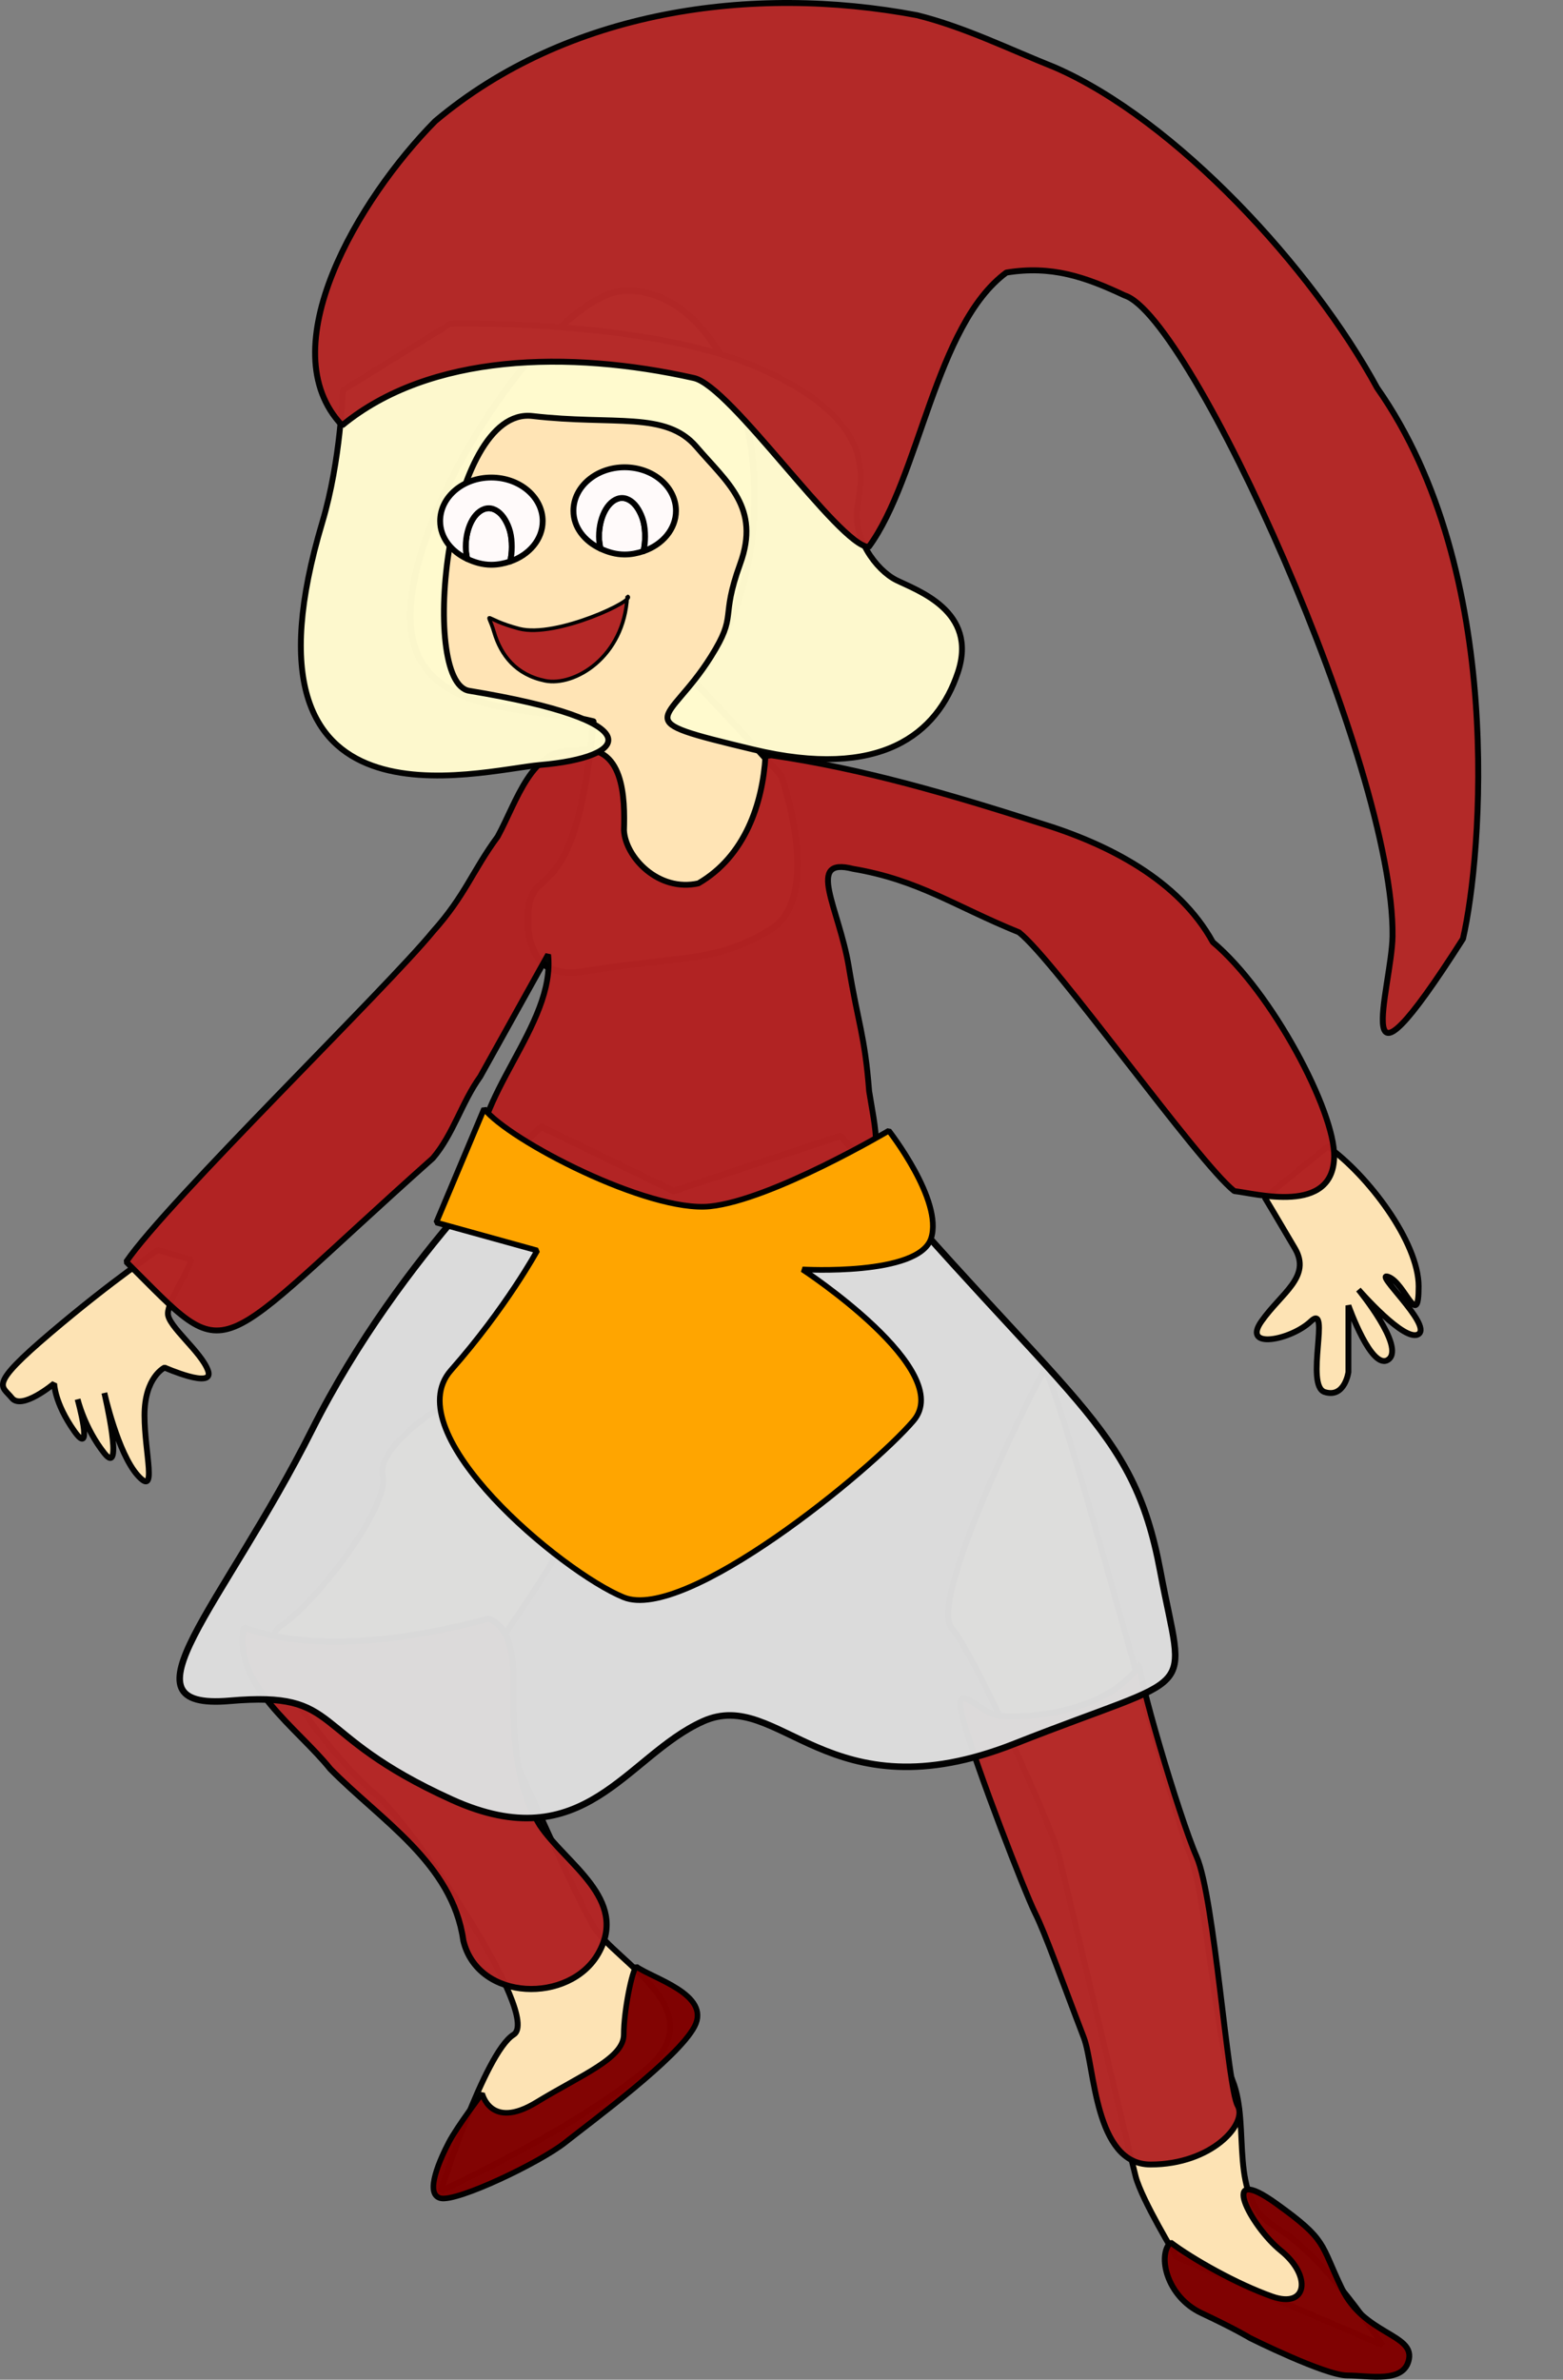<?xml version="1.0" encoding="UTF-8" standalone="no"?>
<!-- Created with Inkscape (http://www.inkscape.org/) -->
<svg xmlns:dc="http://purl.org/dc/elements/1.1/" xmlns:cc="http://web.resource.org/cc/" xmlns:rdf="http://www.w3.org/1999/02/22-rdf-syntax-ns#" xmlns:svg="http://www.w3.org/2000/svg" xmlns="http://www.w3.org/2000/svg" xmlns:sodipodi="http://sodipodi.sourceforge.net/DTD/sodipodi-0.dtd" xmlns:inkscape="http://www.inkscape.org/namespaces/inkscape" width="267.245" height="406.699" id="svg1914" sodipodi:version="0.32" inkscape:version="0.44" version="1.0" sodipodi:docbase="C:\Documents and Settings\salvor\Desktop" sodipodi:docname="jolastelpa1.svg">
  <rect width="100%" height="100%" fill="#808080" stroke="none"/>
  <defs id="defs1916"/>
  <sodipodi:namedview id="base" pagecolor="#ffffff" bordercolor="#666666" borderopacity="1.0" inkscape:pageopacity="0.0" inkscape:pageshadow="2" inkscape:zoom="0.63972038" inkscape:cx="52.192643" inkscape:cy="161.32046" inkscape:current-layer="layer1" inkscape:document-units="px" showguides="true" inkscape:guide-bbox="true" inkscape:window-width="897" inkscape:window-height="614" inkscape:window-x="52" inkscape:window-y="84">
    <sodipodi:guide orientation="horizontal" position="466.4" id="guide2827"/>
  </sodipodi:namedview>
  <g id="layer1" inkscape:label="Layer 1" inkscape:groupmode="layer" transform="translate(-132.48,-37.268)">
    <path style="opacity:0.983;fill:#ffe4b5;fill-opacity:1;fill-rule:evenodd;stroke:black;stroke-width:1;stroke-linecap:round;stroke-linejoin:bevel;stroke-miterlimit:4;stroke-dasharray:none;stroke-dashoffset:0;stroke-opacity:1" d="M 212.829,276.095 C 221.533,289.451 230.236,298.698 226.506,304.862 C 222.776,311.026 214.072,323.355 214.072,323.355 C 214.072,323.355 230.236,360.342 233.966,366.506 C 237.696,372.67 255.103,380.889 242.67,391.163 C 230.236,401.437 207.856,411.711 207.856,411.711 C 207.856,411.711 215.316,388.081 220.289,384.999 C 225.263,381.917 202.882,349.04 196.666,343.903 C 190.449,338.766 174.285,319.246 180.502,315.136 C 186.719,311.026 199.152,294.588 197.909,289.451 C 196.666,284.314 210.342,275.068 212.829,276.095 z " id="path2831"/>
    <path style="opacity:0.983;fill:#b32525;fill-opacity:1;fill-rule:evenodd;stroke:black;stroke-width:1.039;stroke-linecap:round;stroke-linejoin:bevel;stroke-miterlimit:4;stroke-dasharray:none;stroke-dashoffset:0;stroke-opacity:1" d="M 215.992,313.904 C 203.467,317.261 186.668,319.991 174.168,315.389 C 172.199,325.227 183.338,332.553 188.959,339.587 C 197.553,348.349 209.842,355.684 211.7,368.902 C 214.176,379.382 229.948,379.735 234.812,371.066 C 240.024,361.795 229.198,355.816 224.783,349.186 C 219.961,341.285 220.221,331.655 220.279,322.682 C 219.97,319.439 219.525,315.245 215.992,313.904 z " id="path2867" sodipodi:nodetypes="cccccccc"/>
    <path style="opacity:0.983;fill:#ffe4b5;fill-opacity:1;fill-rule:evenodd;stroke:black;stroke-width:1;stroke-linecap:round;stroke-linejoin:bevel;stroke-miterlimit:4;stroke-dasharray:none;stroke-dashoffset:0;stroke-opacity:1" d="M 311.205,271.286 C 315.475,280.328 332.557,345.625 335.76,353.662 C 338.963,361.698 340.03,384.804 343.233,392.84 C 346.436,400.877 342.165,412.932 350.706,417.955 C 359.247,422.978 368.856,438.046 368.856,438.046 L 333.625,422.978 C 333.625,422.978 327.734,413.283 326.666,409.265 C 325.599,405.247 314.408,357.68 313.34,353.662 C 312.272,349.644 299.461,320.511 295.191,315.488 C 290.92,310.465 311.205,270.282 311.205,271.286 z " id="path2829" sodipodi:nodetypes="csssccsssc"/>
    <path style="opacity:0.983;fill:#ffe4b5;fill-opacity:1;fill-rule:evenodd;stroke:black;stroke-width:1;stroke-linecap:round;stroke-linejoin:bevel;stroke-miterlimit:4;stroke-dasharray:none;stroke-dashoffset:0;stroke-opacity:1" d="M 359.488,233.204 C 366.351,238.086 375.045,249.528 375.045,257.121 C 375.045,264.715 372.758,256.579 369.898,255.494 C 367.039,254.409 377.333,263.63 375.045,265.257 C 372.758,266.885 364.751,257.664 364.751,257.664 C 364.751,257.664 372.758,267.427 369.898,269.597 C 367.039,271.766 363.035,260.376 363.035,260.376 L 363.035,271.766 C 363.035,271.766 362.416,276.258 358.984,275.173 C 355.553,274.088 360.06,259.813 356.629,263.067 C 353.197,266.322 344.734,267.969 348.166,263.088 C 351.597,258.206 356.744,255.494 353.885,250.612 C 351.025,245.731 348.737,241.934 348.737,241.934 L 359.488,233.204 z " id="path1934" sodipodi:nodetypes="cssscsccsssscc"/>
    <path style="opacity:1;color:black;fill:#ffe4b5;fill-opacity:1;fill-rule:evenodd;stroke:black;stroke-width:1.112;stroke-linecap:butt;stroke-linejoin:round;marker:none;marker-start:none;marker-mid:none;marker-end:none;stroke-miterlimit:4;stroke-dasharray:none;stroke-dashoffset:0;stroke-opacity:1;visibility:visible;display:inline;overflow:visible" d="M 239.591,86.919 C 227.489,87.035 203.85,121.296 202.682,141.09 C 201.556,160.153 222.621,157.732 233.915,160.583 C 233.777,161.952 233.691,163.275 233.505,164.811 C 230.322,191.164 223.946,185.47 222.938,192.041 C 222.938,192.041 220.67,205.151 232.096,203.316 C 249.589,200.505 254.841,201.821 264.151,196.186 C 273.461,190.551 266.048,169.806 266.048,169.806 C 266.048,169.806 259.078,161.983 251.208,153.785 C 256.774,147.372 260.706,137.234 261.392,125.615 C 262.598,105.183 253.345,87.879 240.758,86.964 C 240.365,86.935 239.981,86.915 239.591,86.919 z " id="path1929" sodipodi:nodetypes="cscscssccssc"/>
    <path style="opacity:0.983;fill:maroon;fill-opacity:1;fill-rule:evenodd;stroke:black;stroke-width:0.952;stroke-linecap:round;stroke-linejoin:bevel;stroke-miterlimit:4;stroke-dasharray:none;stroke-dashoffset:0;stroke-opacity:1" d="M 241.271,373.358 C 244.119,375.406 254.088,378.136 251.24,383.597 C 248.392,389.058 233.438,399.98 229.165,403.393 C 224.892,406.806 210.65,413.633 207.802,412.95 C 204.954,412.267 207.802,406.124 209.226,403.393 C 210.65,400.663 214.923,395.039 214.923,395.039 C 214.923,395.039 216.347,401.346 224.18,396.567 C 232.013,391.789 239.134,389.058 239.134,384.963 C 239.134,380.867 240.559,374.041 241.271,373.358 z " id="path2837" sodipodi:nodetypes="csssscssc"/>
    <path style="opacity:0.983;fill:maroon;fill-opacity:1;fill-rule:evenodd;stroke:black;stroke-width:1;stroke-linecap:round;stroke-linejoin:bevel;stroke-miterlimit:4;stroke-dasharray:none;stroke-dashoffset:0;stroke-opacity:1" d="M 332.632,420.509 C 336.407,423.351 343.956,427.613 349.995,429.744 C 356.034,431.875 356.789,426.192 351.505,421.93 C 346.221,417.668 340.606,406.634 350.657,413.836 C 359.496,420.168 358.151,420.589 361.926,428.403 C 365.7,436.216 374.152,436.137 373.397,440.399 C 372.643,444.661 366.603,443.24 362.829,443.24 C 359.054,443.24 346.221,436.847 346.221,436.847 C 346.221,436.847 343.956,435.426 337.917,432.585 C 331.877,429.744 330.367,422.64 332.632,420.509 z " id="path2839" sodipodi:nodetypes="csssssscsc"/>
    <path style="opacity:0.983;fill:#b42827;fill-opacity:1;fill-rule:evenodd;stroke:black;stroke-width:1;stroke-linecap:round;stroke-linejoin:bevel;stroke-miterlimit:4;stroke-dasharray:none;stroke-dashoffset:0;stroke-opacity:1" d="M 327.447,321.73 C 321.312,330.495 306.849,330.933 303.343,330.495 C 299.837,330.057 295.017,323.483 297.208,331.371 C 299.399,339.26 307.726,360.734 309.479,364.24 C 311.232,367.746 313.857,375.252 317.786,385.485 C 319.688,390.438 319.579,407.188 329.2,407.188 C 339.718,407.188 345.854,400.176 344.101,397.109 C 342.348,394.041 340.156,361.611 337.089,354.599 C 334.021,347.587 326.571,322.168 327.447,321.73 z " id="path2869" sodipodi:nodetypes="csssssssc"/>
    <path style="opacity:0.983;fill:#dcdcdc;fill-opacity:1;fill-rule:evenodd;stroke:black;stroke-width:1.117;stroke-linecap:round;stroke-linejoin:bevel;stroke-miterlimit:4;stroke-dasharray:none;stroke-dashoffset:0;stroke-opacity:1" d="M 276.211,231.389 C 315.589,277.896 326.108,280.35 330.878,305.819 C 335.056,328.128 338.075,322.584 305.989,335.267 C 273.902,347.951 265.792,325.536 252.665,331.455 C 239.539,337.374 232.445,355.13 209.729,344.831 C 184.568,333.423 191.44,326.25 171.751,327.941 C 152.061,329.632 170.526,312.055 185.839,281.614 C 201.189,251.103 225.043,229.832 225.043,229.832 L 247.65,240.825 L 276.211,231.389 z " id="path1927" sodipodi:nodetypes="cssssssccc"/>
    <path style="opacity:0.983;fill:#ffe4b5;fill-opacity:1;fill-rule:evenodd;stroke:black;stroke-width:1;stroke-linecap:round;stroke-linejoin:bevel;stroke-miterlimit:4;stroke-dasharray:none;stroke-dashoffset:0;stroke-opacity:1" d="M 165.196,252.548 C 164.624,254.718 161.193,259.599 161.193,261.769 C 161.193,263.938 166.912,268.278 168.056,271.532 C 169.2,274.786 160.621,270.99 160.621,270.99 C 160.621,270.99 157.189,272.617 157.189,279.126 C 157.189,285.634 159.477,293.228 156.046,289.431 C 152.614,285.634 150.326,275.329 150.326,275.329 C 150.326,275.329 153.758,289.974 150.326,285.634 C 146.895,281.295 145.751,276.414 145.751,276.414 C 145.751,276.414 148.611,286.719 145.179,281.838 C 141.748,276.956 141.748,273.702 141.748,273.702 C 141.748,273.702 136.218,278.35 134.502,276.181 C 132.786,274.011 130.31,274.244 141.176,265.023 C 152.042,255.802 159.477,250.921 159.477,250.921 L 165.196,252.548 z " id="path1936" sodipodi:nodetypes="csscsscscscsscc"/>
    <path style="opacity:0.983;fill:#b22222;fill-opacity:1;fill-rule:evenodd;stroke:black;stroke-width:1;stroke-linecap:round;stroke-linejoin:bevel;stroke-miterlimit:4;stroke-dasharray:none;stroke-dashoffset:0;stroke-opacity:1" d="M 263.366,166.476 C 262.871,174.639 259.844,183.629 251.895,188.236 C 245.058,189.781 239.408,183.735 239.168,179.164 C 239.322,173.934 239.328,164.001 230.803,165.509 C 223.327,165.04 220.901,174.129 217.568,180.251 C 213.233,186.149 212.026,190.302 206.544,196.432 C 198.607,206.159 161.04,242.652 154.058,252.914 C 172.579,271.343 167.516,269.925 206.494,235.207 C 210.002,231.095 211.414,225.676 214.596,221.251 C 218.463,214.304 222.331,207.357 226.198,200.409 C 227.479,212.501 212.955,224.922 214.237,237.013 C 232.269,242.027 253.131,250.915 279.361,241.986 C 283.914,236.02 282.024,229.829 281.086,223.741 C 280.345,214.169 279.211,212.251 277.598,202.419 C 275.92,192.425 270.148,183.658 278.328,185.755 C 289.59,187.663 295.64,192.111 306.707,196.603 C 312.902,201.479 337.327,235.953 343.521,240.829 C 347.103,241.203 360.452,244.985 360.604,234.924 C 360.721,227.243 350.045,206.84 339.852,198.277 C 334.039,187.709 322.014,181.481 310.115,177.886 C 295.219,173.122 280.052,168.636 264.446,166.366 C 264.083,166.358 263.726,166.445 263.366,166.476 z " id="path1922" sodipodi:nodetypes="cccccccccccccccccscccc"/>
    <path style="opacity:0.983;fill:#ffface;fill-opacity:1;fill-rule:evenodd;stroke:black;stroke-width:1;stroke-linecap:round;stroke-linejoin:bevel;stroke-miterlimit:4;stroke-dasharray:none;stroke-dashoffset:0;stroke-opacity:1" d="M 191.077,103.982 C 191.077,103.982 190.785,115.845 187.589,126.533 C 171.247,181.178 214.204,168.921 224.864,168.003 C 240.241,166.68 244.203,160.534 212.688,155.325 C 204.016,153.892 208.868,106.668 223.507,108.365 C 237.546,109.992 246.296,107.488 251.555,113.624 C 256.814,119.759 262.542,123.991 259.036,133.633 C 255.53,143.274 258.69,142.072 254.034,149.498 C 246.597,161.362 239.284,160.078 261.196,165.337 C 283.109,170.596 292.75,162.708 296.256,152.19 C 299.762,141.672 289.244,138.166 285.738,136.413 C 282.232,134.66 278.213,129.077 279.089,123.818 C 279.966,118.559 282.232,109.241 262.949,100.476 C 243.666,91.711 209.483,92.588 209.483,92.588 L 191.077,103.982 z " id="path2890" sodipodi:nodetypes="csssssssssssscc"/>
    <path style="opacity:0.983;fill:#b42827;fill-opacity:1;fill-rule:evenodd;stroke:black;stroke-width:1.017;stroke-linecap:round;stroke-linejoin:bevel;stroke-miterlimit:4;stroke-dasharray:none;stroke-dashoffset:0;stroke-opacity:1" d="M 190.975,109.969 C 205.945,97.651 229.761,97.086 251.098,101.868 C 257.441,103.226 275.788,130.36 280.998,130.767 C 289.741,118.872 292.362,92.839 304.549,83.853 C 312.241,82.595 318.013,84.573 324.774,87.76 C 336.109,91.315 370.937,168.273 370.578,197.244 C 370.468,206.056 362.439,229.36 382.622,197.712 C 385.867,183.683 390.046,134.999 367.957,103.578 C 356.807,83.064 333.537,57.784 312.828,48.778 C 305.039,45.677 297.404,41.887 289.266,39.866 C 260.988,34.533 229.412,39.005 206.883,57.979 C 193.774,71.235 178.529,96.866 190.975,109.969 z " id="path2881" sodipodi:nodetypes="cccccscccccc"/>
    <path style="opacity:1;color:black;fill:#fffafa;fill-opacity:1;fill-rule:evenodd;stroke:black;stroke-width:1;stroke-linecap:butt;stroke-linejoin:round;marker:none;marker-start:none;marker-mid:none;marker-end:none;stroke-miterlimit:4;stroke-dasharray:none;stroke-dashoffset:0;stroke-opacity:1;visibility:visible;display:inline;overflow:visible" d="M 242.494,131.471 C 242.685,130.7 242.776,129.856 242.776,128.971 C 242.776,128.064 242.694,127.195 242.494,126.408 C 242.295,125.622 241.976,124.91 241.619,124.315 C 241.262,123.72 240.841,123.241 240.369,122.908 C 239.898,122.576 239.382,122.377 238.838,122.377 C 238.294,122.377 237.779,122.576 237.307,122.908 C 236.835,123.241 236.414,123.72 236.057,124.315 C 235.7,124.91 235.413,125.622 235.213,126.408 C 235.013,127.195 234.901,128.064 234.901,128.971 C 234.901,129.701 235.019,130.377 235.151,131.033 C 236.398,131.614 237.755,132.033 239.276,132.033 C 240.419,132.033 241.493,131.81 242.494,131.471 z " id="path2917"/>
    <path style="opacity:1;color:black;fill:#fffafa;fill-opacity:1;fill-rule:evenodd;stroke:black;stroke-width:1;stroke-linecap:butt;stroke-linejoin:round;marker:none;marker-start:none;marker-mid:none;marker-end:none;stroke-miterlimit:4;stroke-dasharray:none;stroke-dashoffset:0;stroke-opacity:1;visibility:visible;display:inline;overflow:visible" d="M 239.276,117.127 C 234.437,117.127 230.526,120.452 230.526,124.565 C 230.526,127.384 232.431,129.768 235.151,131.033 C 235.019,130.377 234.901,129.701 234.901,128.971 C 234.901,128.064 235.013,127.195 235.213,126.408 C 235.413,125.622 235.7,124.91 236.057,124.315 C 236.414,123.72 236.835,123.241 237.307,122.908 C 237.779,122.576 238.294,122.377 238.838,122.377 C 239.382,122.377 239.898,122.576 240.369,122.908 C 240.841,123.241 241.262,123.72 241.619,124.315 C 241.976,124.91 242.295,125.622 242.494,126.408 C 242.694,127.195 242.776,128.064 242.776,128.971 C 242.776,129.856 242.685,130.7 242.494,131.471 C 245.732,130.376 248.057,127.706 248.057,124.565 C 248.057,120.452 244.114,117.127 239.276,117.127 z " id="path2892"/>
    <path id="path2919" d="M 219.705,133.224 C 219.896,132.453 219.987,131.609 219.987,130.724 C 219.987,129.817 219.905,128.948 219.705,128.161 C 219.506,127.375 219.187,126.663 218.83,126.068 C 218.473,125.473 218.052,124.994 217.58,124.661 C 217.109,124.329 216.593,124.13 216.049,124.13 C 215.505,124.13 214.99,124.329 214.518,124.661 C 214.046,124.994 213.625,125.473 213.268,126.068 C 212.911,126.663 212.624,127.375 212.424,128.161 C 212.224,128.948 212.112,129.817 212.112,130.724 C 212.112,131.454 212.23,132.13 212.362,132.786 C 213.609,133.367 214.966,133.786 216.487,133.786 C 217.63,133.786 218.704,133.563 219.705,133.224 z " style="opacity:1;color:black;fill:#fffafa;fill-opacity:1;fill-rule:evenodd;stroke:black;stroke-width:1;stroke-linecap:butt;stroke-linejoin:round;marker:none;marker-start:none;marker-mid:none;marker-end:none;stroke-miterlimit:4;stroke-dasharray:none;stroke-dashoffset:0;stroke-opacity:1;visibility:visible;display:inline;overflow:visible"/>
    <path id="path2921" d="M 216.487,118.88 C 211.648,118.88 207.737,122.205 207.737,126.318 C 207.737,129.137 209.642,131.521 212.362,132.786 C 212.23,132.13 212.112,131.454 212.112,130.724 C 212.112,129.817 212.224,128.948 212.424,128.161 C 212.624,127.375 212.911,126.663 213.268,126.068 C 213.625,125.473 214.046,124.994 214.518,124.661 C 214.99,124.329 215.505,124.13 216.049,124.13 C 216.593,124.13 217.109,124.329 217.58,124.661 C 218.052,124.994 218.473,125.473 218.83,126.068 C 219.187,126.663 219.506,127.375 219.705,128.161 C 219.905,128.948 219.987,129.817 219.987,130.724 C 219.987,131.609 219.896,132.453 219.705,133.224 C 222.943,132.129 225.268,129.459 225.268,126.318 C 225.268,122.205 221.325,118.88 216.487,118.88 z " style="opacity:1;color:black;fill:#fffafa;fill-opacity:1;fill-rule:evenodd;stroke:black;stroke-width:1;stroke-linecap:butt;stroke-linejoin:round;marker:none;marker-start:none;marker-mid:none;marker-end:none;stroke-miterlimit:4;stroke-dasharray:none;stroke-dashoffset:0;stroke-opacity:1;visibility:visible;display:inline;overflow:visible"/>
    <path style="opacity:0.983;fill:#b32525;fill-opacity:1;fill-rule:evenodd;stroke:black;stroke-width:0.628;stroke-linecap:round;stroke-linejoin:bevel;stroke-miterlimit:4;stroke-dasharray:none;stroke-dashoffset:0;stroke-opacity:1" d="M 239.733,139.185 C 239.198,149.628 230.64,154.636 225.671,153.613 C 220.702,152.589 218.115,149.25 216.953,145.29 C 215.792,141.33 214.834,143.024 221.221,144.705 C 227.608,146.387 241.626,139.636 239.733,139.185 z " id="path2923"/>
    <path style="opacity:1;fill:#ffa500;fill-opacity:1;fill-rule:evenodd;stroke:black;stroke-width:0.964;stroke-linecap:round;stroke-linejoin:bevel;stroke-miterlimit:4;stroke-dasharray:none;stroke-dashoffset:0;stroke-opacity:1" d="M 215.254,226.751 C 219.472,232.139 243.324,244.518 253.869,243.44 C 264.414,242.363 284.449,230.509 284.449,230.509 C 284.449,230.509 293.786,242.446 291.678,248.911 C 289.569,255.377 269.686,254.216 269.686,254.216 C 269.686,254.216 296.048,271.458 288.667,280.079 C 281.285,288.7 249.651,314.562 239.106,310.252 C 228.562,305.942 200.091,282.234 209.581,271.458 C 219.071,260.682 224.344,250.983 224.344,250.983 L 207.072,246.203 L 215.254,226.751 z " id="path2936" sodipodi:nodetypes="cscscsssccc"/>
  </g>
</svg>
